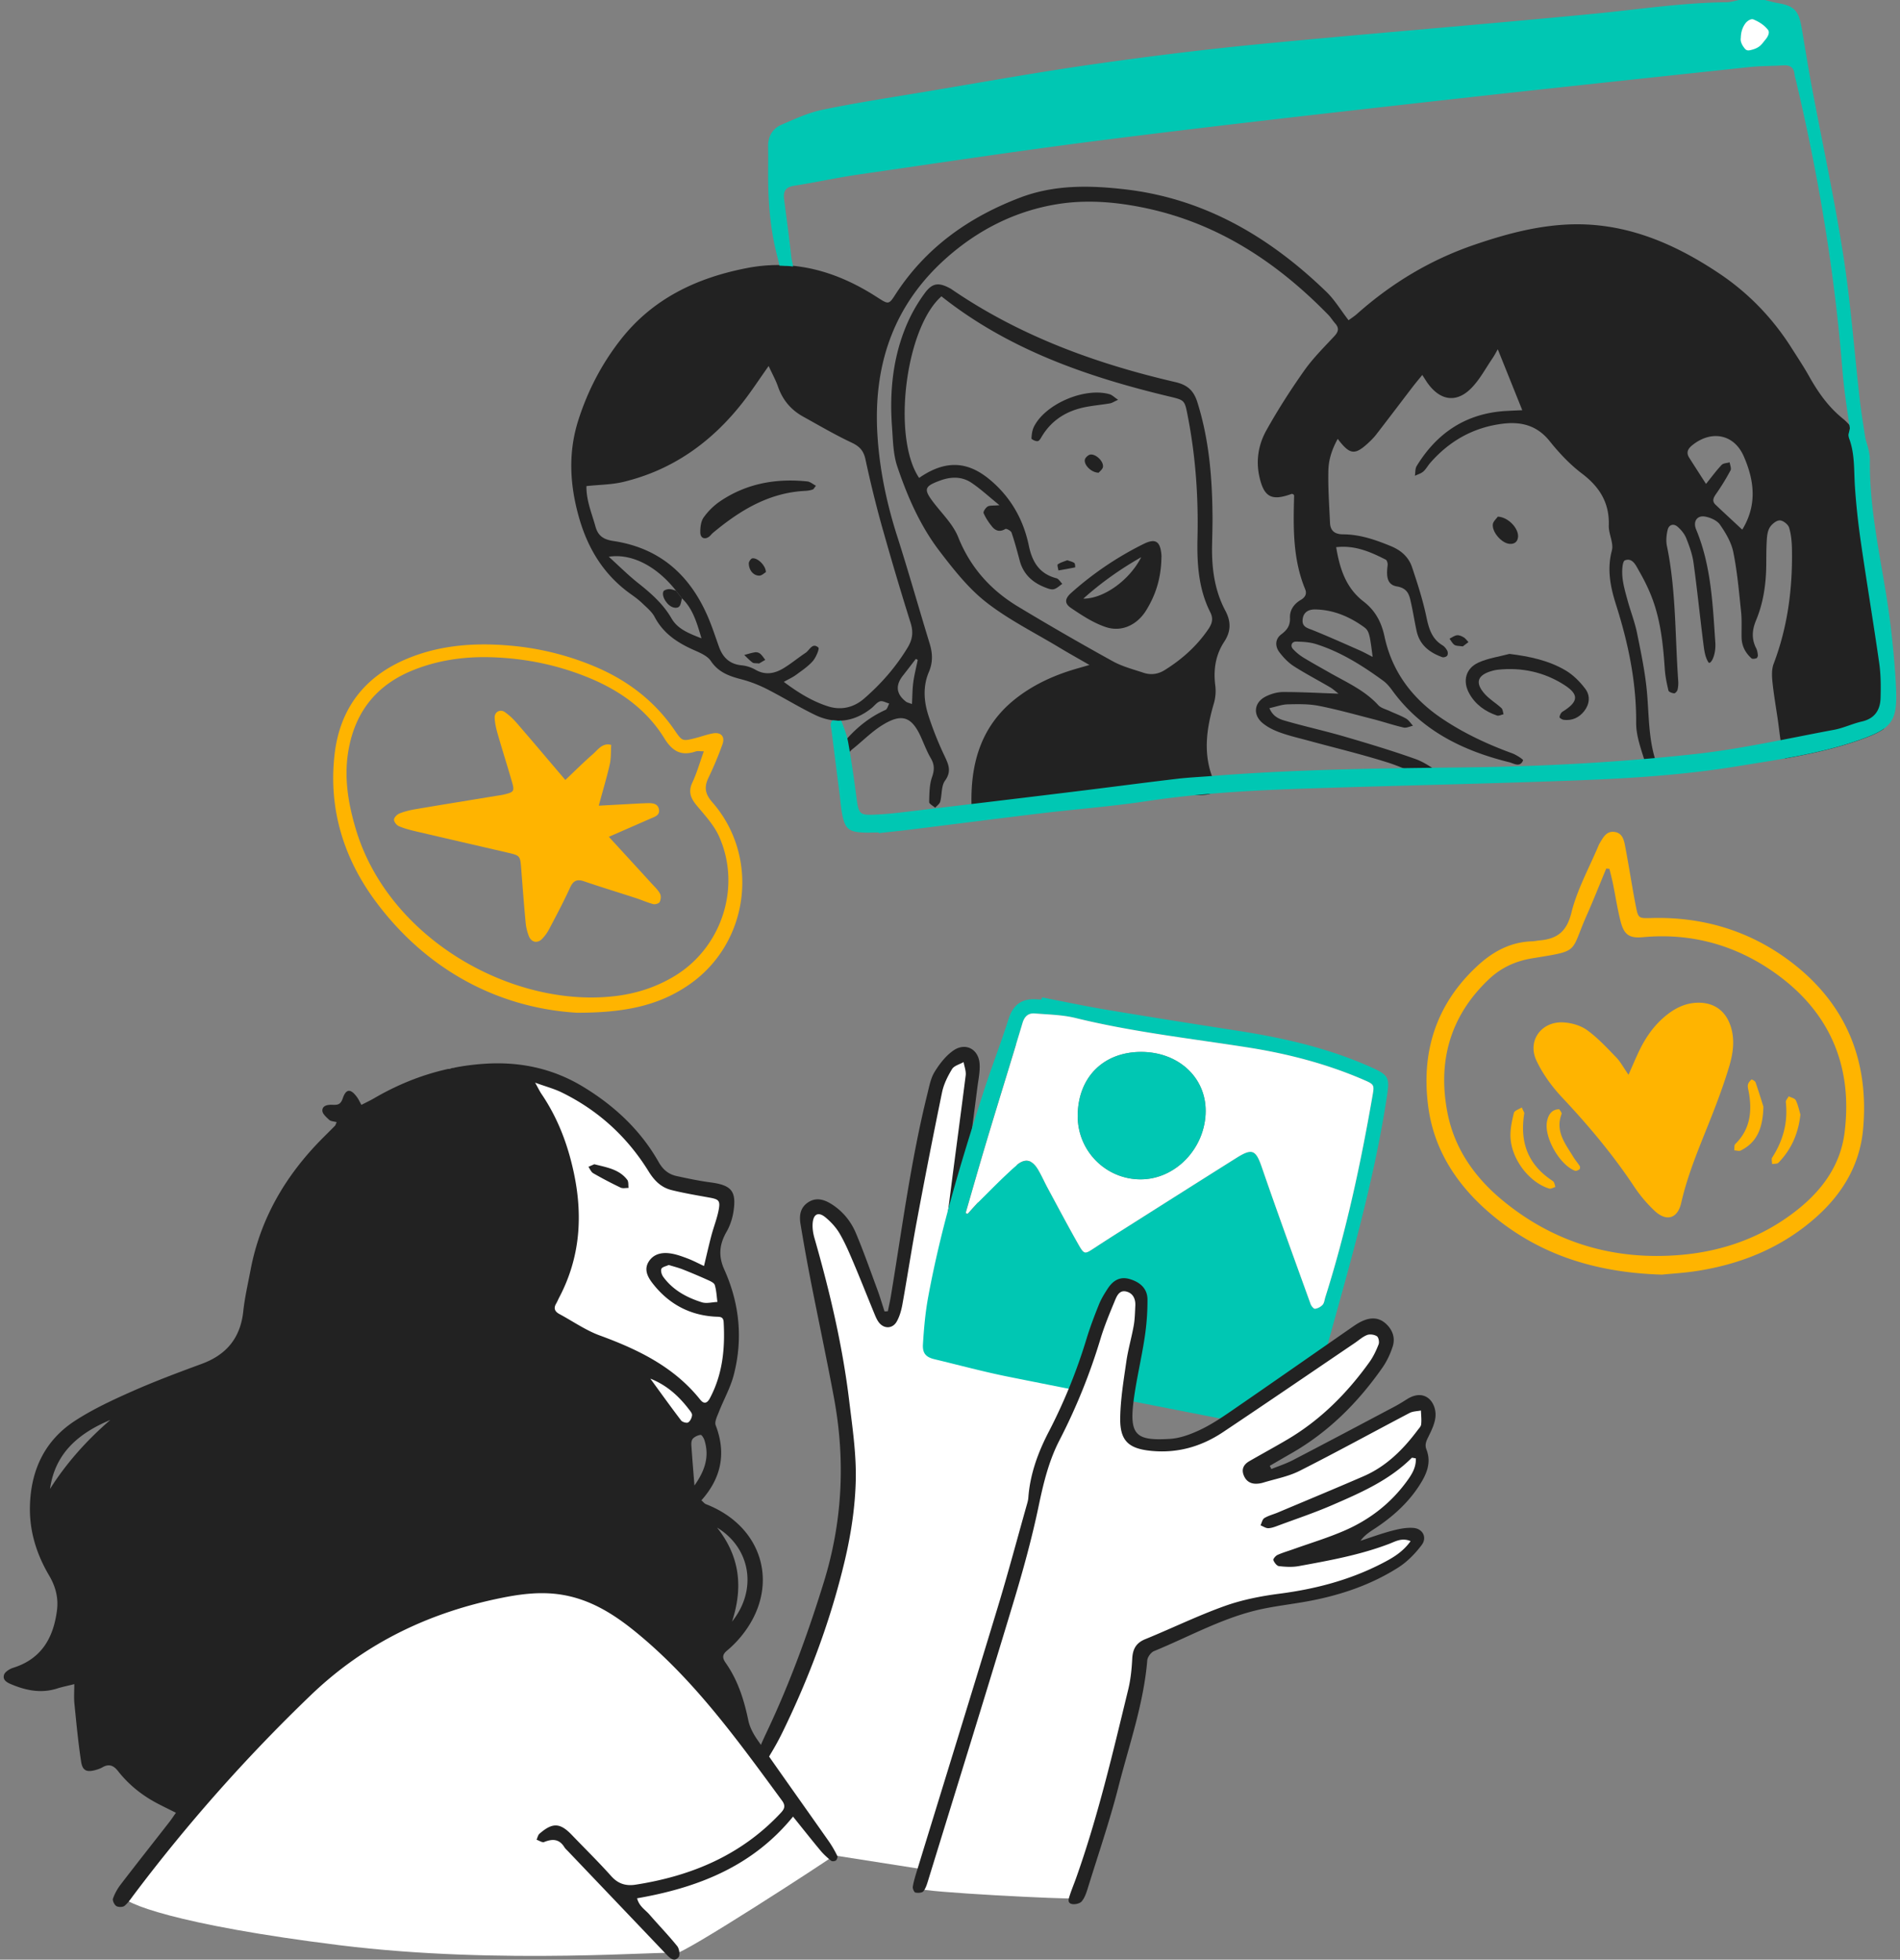 <svg width="258" height="266" fill="none" xmlns="http://www.w3.org/2000/svg"><rect width="100%" height="100%" fill="#808080" stroke="none"/><g clip-path="url(#clip0_11022_96186)"><path d="M256.228 96.955c-.116-2.63-.361-5.256-.5-7.888-.477-9.015-1.552-17.967-2.738-26.911-.222-1.669-.765-3.123-1.726-4.306a7.105 7.105 0 00-1.048-1.046c-1.986-1.608-3.369-3.602-4.588-5.778-.73-1.298-1.558-2.54-2.358-3.799-2.561-4.043-5.835-7.437-9.797-10.094-6.386-4.275-13.268-7.154-21.173-6.627-4.157.275-8.115 1.359-12.069 2.71-5.997 2.047-11.239 5.206-15.941 9.375-.394.35-.848.638-1.171.877-1.068-1.386-1.886-2.768-2.999-3.844-7.688-7.442-16.549-12.68-27.384-13.926-4.79-.55-9.583-.64-14.227 1.13-7.009 2.672-12.839 6.816-16.953 13.194-.858 1.334-.921 1.311-2.428.338-5.419-3.501-11.229-5.228-17.715-3.97-6.79 1.318-12.748 4.124-17.117 9.693-2.58 3.287-4.483 6.947-5.757 10.928-1.409 4.404-1.176 8.78.073 13.197 1.219 4.296 3.405 7.863 7.082 10.462.54.383 1.075.784 1.55 1.242.593.573 1.28 1.127 1.65 1.836 1.194 2.271 3.15 3.534 5.404 4.522.813.358 1.777.774 2.231 1.457 1.027 1.533 2.486 2.05 4.127 2.478 1.186.305 2.357.762 3.452 1.316 2.216 1.122 4.331 2.443 6.565 3.52a7.84 7.84 0 002.355.726c.403.055.805.07 1.204.05 1.428-.08 2.811-.648 4.119-1.697.388-.31.711-.789 1.15-.92.351-.108.826.187 1.247.298-.166.297-.262.756-.51.867-2.026.907-3.72 2.239-5.179 3.854-.156.172-.308.351-.461.53-.374.446-.801 1.49-.631 1.646.656.613 1.044.093 1.431-.355.103-.119.204-.23.313-.316 1.36-1.074 2.587-2.347 4.045-3.262 2.739-1.719 4.092-1.195 5.381 1.773.399.91.763 1.84 1.26 2.694.504.863.499 1.586.166 2.547-.368 1.053-.363 2.251-.393 3.39-.008.255.53.519.817.779.235-.275.601-.517.684-.832.255-.948.126-2.12.651-2.841.932-1.291.465-2.228-.088-3.408a44.793 44.793 0 01-2.186-5.513c-.613-1.921-.729-3.938.086-5.841.561-1.311.508-2.536.104-3.855-1.482-4.825-2.845-9.683-4.384-14.488-1.449-4.512-2.413-9.088-2.708-13.834-.583-9.502 2.185-17.665 9.409-24.053 4.303-3.801 9.325-6.345 15.009-7.267 4.031-.656 8.117-.298 12.11.557 9.818 2.102 17.791 7.394 24.701 14.472.346.356.601.792.931 1.16.551.62.455 1.112-.098 1.71-1.408 1.517-2.9 2.986-4.089 4.666-1.857 2.626-3.604 5.349-5.171 8.157-1.058 1.898-1.429 4.056-.939 6.26.623 2.79 1.658 3.34 4.364 2.352.065-.026.161.022.242.04.04.063.116.129.114.192-.119 4.308-.192 8.606 1.501 12.703.258.63-.002 1.101-.588 1.444-.923.54-1.519 1.366-1.476 2.428.043 1.043-.371 1.648-1.176 2.248-.848.633-.879 1.619-.255 2.438.54.71 1.196 1.402 1.938 1.88 1.598 1.027 3.296 1.904 4.937 2.87.421.249.785.592 1.148.87-2.577-.087-5.045-.23-7.516-.225-.795 0-1.658.25-2.375.61-1.598.814-1.779 2.5-.384 3.635.687.56 1.545.97 2.391 1.27 1.244.447 2.539.742 3.816 1.09 3.594.98 7.223 1.845 10.772 2.969.701.222 1.393.487 2.079.769 1.53.63 3.032 1.359 4.569 1.966.272.109.694-.148 1.044-.242-.095-.295-.095-.736-.297-.864-.462-.295-.917-.61-1.378-.91-.722-.469-1.462-.91-2.254-1.193-3.193-1.139-6.446-2.115-9.697-3.065-2.544-.741-5.136-1.316-7.683-2.037-.906-.257-1.92-.5-2.473-1.808.929-.204 1.701-.499 2.481-.519 1.403-.033 2.842-.065 4.205.2 2.513.493 4.987 1.19 7.47 1.827 1.361.35 2.696.807 4.066 1.122.384.088.848-.151 1.277-.245-.31-.33-.57-.759-.944-.973-.716-.408-1.504-.686-2.253-1.036-.525-.242-1.161-.393-1.522-.789-1.838-2.014-4.281-3.083-6.578-4.389-1.224-.696-2.455-1.374-3.657-2.11a6.715 6.715 0 01-1.33-1.102c-.419-.443-.189-1.036.427-1.02.898.02 1.832.07 2.678.335 3.359 1.058 6.299 2.916 9.121 4.971.457.335.853.792 1.191 1.255 3.953 5.473 9.578 8.244 15.931 9.812.611.149 1.469.769 1.883-.26.043-.108-.921-.749-1.489-.953-3.36-1.227-6.577-2.727-9.548-4.732-4.016-2.704-6.757-6.352-7.776-11.107-.422-1.981-1.267-3.55-2.847-4.762-2.39-1.837-3.233-4.437-3.72-7.376 2.561-.292 4.664.645 6.726 1.69.179.087.295.518.262.768-.224 1.661.003 2.657 1.267 2.871 1.583.273 1.704 1.311 1.949 2.415.267 1.208.454 2.44.722 3.65.419 1.899 1.761 2.917 3.485 3.535.182.066.533-.043.656-.194.116-.146.116-.49.02-.673-.148-.285-.378-.578-.646-.739-1.499-.907-1.872-2.344-2.211-3.948-.477-2.256-1.193-4.464-1.925-6.652-.465-1.387-1.477-2.29-2.893-2.872-2.089-.86-4.189-1.585-6.466-1.595-1.113-.003-1.736-.457-1.784-1.566-.104-2.39-.285-4.782-.22-7.167.041-1.432.5-2.848 1.27-4.222 1.62 2.14 2.296 2.228 4.035.652.427-.388.846-.801 1.197-1.255 1.673-2.158 3.319-4.34 4.977-6.506.378-.49.78-.96 1.272-1.57.348.531.55.879.79 1.202 1.703 2.309 3.882 2.611 5.873.582 1.141-1.16 1.926-2.662 2.854-4.021.283-.413.51-.865.737-1.248l3.322 8.269c-.755.035-1.469.063-2.178.103-5.401.303-9.379 2.932-12.158 7.472-.219.358-.169.88-.245 1.329.389-.187.833-.308 1.144-.58.368-.318.603-.784.931-1.16 2.61-2.987 5.858-4.825 9.815-5.324 2.527-.32 4.695.214 6.409 2.357 1.287 1.606 2.738 3.154 4.373 4.392 2.411 1.825 3.761 3.98 3.658 7.063-.036 1.132.689 2.377.418 3.398-.683 2.56-.194 4.951.553 7.314 1.669 5.238 2.784 10.527 2.746 16.076-.012 1.643.573 3.294 1.08 4.923.084.277.17.552.245.827.081.282.757.393 1.156.585.071-.374.293-.8.189-1.112l-.133-.429c-.858-2.906-.803-5.914-1.065-8.899-.24-2.702-.803-5.384-1.346-8.051-.31-1.533-.896-3.01-1.309-4.528-.283-1.036-.589-2.087-.684-3.146-.071-.761-.018-2.098.345-2.231 1.048-.403 1.512.749 1.926 1.467.74 1.28 1.398 2.632 1.895 4.026 1.061 2.987 1.376 6.12 1.588 9.267.066.98.268 1.956.497 2.914.046.19.497.36.773.378.151.01.421-.295.466-.496a4.01 4.01 0 00.086-1.223c-.436-6.1-.282-12.247-1.532-18.28-.144-.697-.07-1.49.099-2.192.166-.696.795-.9 1.345-.424.485.419.939.968 1.174 1.55.426 1.07.835 2.186.991 3.318.508 3.683.879 7.389 1.351 11.077.106.844.229 1.777.674 2.458.262.398 1.06-.87.938-2.695-.355-5.196-.562-10.422-2.607-15.34-.434-1.046.096-1.913 1.164-1.75.747.117 1.671.525 2.074 1.102.79 1.132 1.548 2.42 1.815 3.746.538 2.662.772 5.393 1.055 8.1.119 1.15.04 2.314.066 3.474.022 1.14.51 2.08 1.345 2.826.126.113.457.06.666-.008.106-.032.212-.277.2-.413-.033-.32-.084-.666-.23-.948-.654-1.276-.558-2.488-.01-3.802.997-2.395 1.355-4.933 1.38-7.525.011-1.16 0-2.321.081-3.473.036-.563.126-1.2.427-1.647.287-.43.886-.915 1.335-.907.442.01 1.118.537 1.254.97.285.92.371 1.931.391 2.907.099 5.342-.572 10.56-2.486 15.592-.275.721-.244 1.613-.166 2.405.177 1.722.474 3.433.727 5.15.136.938.234 1.883.381 2.821.076.532.171 1.064.293 1.591.078.35.189.645.325.885 3.306-.59 6.585-1.299 9.78-2.395 1.616-.557 2.777-1.026 3.587-1.599.358-.562.494-1.265.464-1.999l-.005-.012zM91.183 83.939c-1.143-1.974-2.791-3.418-4.548-4.807-1.332-1.056-2.544-2.269-3.967-3.56 3.14-.486 6.534 1.316 9.121 4.601.273.348.543.698.813 1.049 1.428 1.359 1.976 3.126 2.65 5.425-1.853-.719-3.253-1.301-4.066-2.705l-.003-.003zm33.437 5.637c-.205 1.014-.467 2.02-.606 3.043-.126.938-.118 1.893-.179 2.947-.384-.149-.631-.19-.805-.32-1.331-1.025-1.472-2.204-.424-3.537.59-.751 1.171-1.513 1.754-2.269.088.045.177.088.262.136h-.002zm-4.712-17.598a432.89 432.89 0 003.753 12.604c.378 1.213.252 2.209-.394 3.285-1.6 2.652-3.604 4.943-5.939 6.965-1.438 1.243-3.152 1.599-4.891 1.046-2.105-.673-4.008-1.822-6.004-3.322.694-.39 1.206-.615 1.648-.94.795-.583 1.64-1.147 2.284-1.876.437-.497.934-1.686.762-1.84-.818-.729-1.194.36-1.741.718-1.033.683-1.987 1.49-3.044 2.12-1.186.701-2.438.938-3.761.172a4.751 4.751 0 00-1.88-.6c-1.615-.157-2.547-1.057-3.066-2.501-.364-1.011-.702-2.034-1.086-3.038-2.35-6.176-6.489-10.315-13.235-11.331-1.32-.2-2.092-.658-2.456-1.967-.5-1.807-1.262-3.554-1.226-5.493 1.741-.186 3.412-.186 4.992-.562 6.713-1.608 12.016-5.41 16.228-10.792 1.164-1.487 2.199-3.075 3.521-4.944.497 1.08.962 1.909 1.267 2.789.626 1.812 1.762 3.169 3.425 4.084 2.171 1.2 4.313 2.462 6.557 3.516 1.086.51 1.641 1.084 1.901 2.292a157.37 157.37 0 002.38 9.617l.005-.002zm65.323 13.154c.707.509.775 1.056 1.161 4.036-.654-.33-1.204-.643-1.779-.895-2.108-.928-4.21-1.87-6.345-2.733-.72-.287-1.469-.426-1.386-1.417.086-1.038.813-1.414 1.714-1.396 2.476.043 4.664.98 6.638 2.405h-.003zm51.349-13.238c-1.293-1.205-2.466-2.281-3.622-3.38-.543-.52-.273-.98.096-1.51a31.693 31.693 0 001.93-3.149c.147-.267-.063-.726-.113-1.099-.369.108-.858.106-1.088.348-.729.771-1.36 1.636-2.125 2.584-.785-1.225-1.54-2.388-2.282-3.56-.446-.703-.176-1.215.414-1.691 2.567-2.078 5.656-1.533 6.979 1.47 1.436 3.254 1.88 6.612-.192 9.99l.003-.003z" fill="#222"/><path d="M147.943 90.267c-1.704-.983-2.923-1.659-4.116-2.38-3.327-2.007-6.858-3.756-9.899-6.13-2.436-1.904-4.435-4.448-6.335-6.93-2.635-3.442-4.377-7.42-5.75-11.504-.565-1.681-.585-3.564-.716-5.367-.351-4.762.106-9.44 1.991-13.875a21.441 21.441 0 012.453-4.286c1.05-1.426 1.906-1.477 3.45-.65.147.078.278.18.417.272 9.179 6.23 19.403 9.956 30.125 12.439 1.638.378 2.509 1.101 3.026 2.74 1.59 5.042 2.014 10.21 2.057 15.44.01 1.324-.035 2.647-.06 3.97-.061 3.104.33 6.124 1.809 8.902.777 1.46.77 2.79-.154 4.193-1.186 1.802-1.491 3.806-1.219 5.946a6.035 6.035 0 01-.182 2.4c-1.05 3.572-1.539 7.104.041 10.674.467 1.054.123 1.555-.972 1.732-.568.091-1.156.091-1.734.075-6.976-.168-13.906.434-20.824 1.218-2.698.305-5.477-.04-8.084 1.092-.838.363-1.333-.079-1.353-1.198-.094-5.546 1.348-10.48 5.885-14.112 2.229-1.782 4.75-3.005 7.451-3.877.707-.227 1.423-.421 2.696-.792l-.003.008zm-12.228-21.693c-1.494-1.212-2.575-2.218-3.784-3.032-1.322-.89-2.801-.855-4.29-.308-2.171.8-2.259 1.182-.813 3.058 1.156 1.5 2.605 2.912 3.286 4.616 1.646 4.121 4.402 7.177 8.102 9.418a384.674 384.674 0 0012.897 7.44c1.285.71 2.761 1.088 4.169 1.557.987.328 1.959.202 2.86-.358 2.347-1.46 4.369-3.262 5.934-5.559.497-.73.719-1.401.272-2.286-1.618-3.199-1.825-6.66-1.741-10.162.131-5.556-.263-11.072-1.333-16.532-.421-2.148-.404-2.105-2.587-2.627-11.102-2.66-21.751-6.36-30.849-13.572-4.904 4.308-6.732 19.169-3.031 24.647 4.396-3.063 7.574-1.697 10.294.847 2.433 2.273 3.933 5.112 4.601 8.339.46 2.218 1.432 3.83 3.746 4.432.313.08.538.499.803.763-.387.255-.745.628-1.166.727-.359.083-.811-.101-1.187-.25-1.713-.668-2.945-1.8-3.435-3.638-.34-1.275-.681-2.556-1.108-3.804-.083-.244-.704-.575-.845-.486-.717.44-1.305.267-1.767-.288-.467-.562-.886-1.192-1.179-1.858-.085-.196.265-.723.543-.897.275-.174.712-.101 1.61-.187h-.002z" fill="#222"/><path d="M225.666 173.018c-9.149-.277-16.882-2.773-23.432-8.41-4.401-3.789-7.483-8.467-8.28-14.288-1.03-7.515 1.057-14.087 6.761-19.3 2.062-1.886 4.445-3.164 7.335-3.245.328-.01.656-.093.984-.121 2.365-.201 3.7-1.149 4.346-3.761.782-3.169 2.433-6.126 3.71-9.174.063-.151.154-.292.237-.436.432-.721.876-1.482 1.876-1.361 1.007.121 1.277.93 1.443 1.775.157.811.301 1.626.444 2.44.346 1.954.654 3.915 1.04 5.861.331 1.674.374 1.664 2.133 1.616 6.951-.187 13.314 1.724 18.836 5.884 7.539 5.682 10.741 13.436 9.888 22.794-.441 4.84-2.816 8.773-6.41 11.959-4.594 4.072-10.053 6.308-16.065 7.258-1.794.282-3.617.383-4.841.509h-.005zm-7.122-55.084l-.432-.041c-.883 2.12-1.724 4.261-2.655 6.358-2.292 5.158-.825 4.754-7.372 5.826-2.33.38-4.271 1.291-5.924 2.859-5.254 4.978-6.968 11.129-5.61 18.112.954 4.904 3.735 8.819 7.549 11.947 6.996 5.743 15.113 8.11 24.08 7.351 5.891-.499 11.315-2.463 15.981-6.207 3.344-2.682 5.752-6.035 6.305-10.35 1.136-8.877-1.873-16.19-9.099-21.471-5.37-3.925-11.511-5.728-18.252-5.107-1.86.171-2.58-.303-3.054-2.138-.434-1.679-.687-3.403-1.035-5.105-.139-.683-.321-1.356-.482-2.034zM78.266 137.466c-10.141-.631-19.994-5.398-27.18-15.005-4.406-5.891-6.509-12.642-5.653-20.066.714-6.19 4.038-10.553 9.82-12.97 4.548-1.901 9.329-2.214 14.16-1.775a37.951 37.951 0 0111.518 2.896c4.367 1.866 7.99 4.656 10.691 8.597 1.028 1.497 1.05 1.487 2.825 1.041.802-.202 1.585-.502 2.395-.64 1.055-.182 1.63.438 1.27 1.462a46.835 46.835 0 01-1.914 4.575c-.61 1.281-.457 2.193.533 3.323 6.486 7.414 5.025 19.022-3.054 24.682-4.084 2.861-8.713 3.905-15.414 3.882l.003-.002zm17.304-35.48c-.462 0-.805-.08-1.09.013-1.964.653-3.16.015-4.273-1.788-2.373-3.844-5.921-6.403-10.07-8.137-4.249-1.775-8.696-2.7-13.279-2.856-3.75-.129-7.44.378-10.941 1.825-4.725 1.954-7.57 5.45-8.54 10.477-.728 3.764-.137 7.409.935 11.009 4.49 15.077 21.557 24.455 35.474 22.65 2.814-.365 5.48-1.253 7.915-2.75 6.345-3.905 8.99-12.088 5.94-18.892-.688-1.538-1.92-2.859-3.02-4.18-.818-.983-1.207-1.86-.608-3.133.618-1.319 1.017-2.74 1.557-4.235v-.003z" fill="#FFB400"/><path d="M204.973 88.76c2.748.342 5.338.887 7.645 2.258 1.024.61 1.936 1.533 2.657 2.493.682.91.591 2.047-.143 2.998-.705.91-1.656 1.343-2.815 1.2-.209-.026-.573-.273-.557-.366.043-.262.186-.595.398-.726 2.191-1.356 2.315-2.334.223-3.665-2.724-1.735-5.76-2.385-8.988-2.045-.245.025-.49.076-.729.141-2.05.558-2.431 1.614-1.04 3.16.651.725 1.529 1.242 2.256 1.907.192.177.199.55.29.835-.3.065-.648.262-.896.176-1.61-.55-2.945-1.502-3.775-3.015-.912-1.661-.482-3.375 1.254-4.172 1.312-.602 2.807-.801 4.222-1.182l-.002.002zm-1.58-18.633c1.449.07 2.837 1.631 2.743 2.75-.06.706-.532 1.006-1.188.943-1.02-.098-2.32-1.535-2.244-2.612.03-.426.512-.821.689-1.081zm-4.763 17.616c-.499-.08-.881-.042-1.128-.206-.285-.187-.452-.552-.669-.842.333-.164.654-.421 1.002-.467.296-.037.651.119.926.285.25.151.427.429.637.648-.283.214-.566.429-.765.582h-.003zM92.6 81.222c-.172.582-.11 1.432-1.073 1.253-.886-.164-1.75-1.52-1.439-2.201.086-.187.502-.298.775-.308.305-.01.616.131.926.21.27.35.54.698.813 1.048l-.003-.002z" fill="#222"/><path d="M113.277 185.144c-2.178-8.868-4.02-20.245-3.351-20.833.669-.587 3.352-.837 4.356 1.256 1.005 2.092 5.277 13.552 6.282 13.386 1.004-.167 2.261-7.865 3.266-14.725 1.004-6.859 3.937-20.747 6.115-20.999 2.178-.252 2.178 5.437 1.507 8.952-.671 3.514-2.428 16.146-1.759 16.315.671.166 2.933-8.869 3.349-10.374.419-1.505 2.428-15.392 4.606-15.478 2.178-.083 3.768-.837 3.435 2.425-.335 3.262-4.356 29.114-4.356 29.114s5.361 8.786 5.696 8.534c.336-.253 4.357 5.606 4.357 5.606l-19.265 65.758-14.407-2.258-9.883-13.47s10.721-21.584 11.559-30.705c.838-9.118-1.507-22.504-1.507-22.504z" fill="#fff"/><path d="M120.562 177.987c.138-.696.3-1.389.416-2.09 1.517-9.138 2.701-18.335 4.934-27.344.258-1.041.452-2.161.995-3.051.668-1.094 1.527-2.2 2.566-2.916 1.641-1.127 3.41-.177 3.546 1.807.074 1.054-.164 2.135-.3 3.197-.628 4.91-1.269 9.821-1.905 14.732l.489.101c.343-1.437.727-2.867 1.025-4.314.699-3.403 1.297-6.826 2.057-10.217.341-1.522.873-3.022 1.509-4.449.659-1.48 2.118-1.959 4.028-1.583 1.214.237 1.876 1.119 1.939 2.785.03.82-.081 1.651-.207 2.466-.975 6.211-1.972 12.418-2.958 18.627a39.964 39.964 0 00-.23 1.722c-.068.597-.05 1.094.694 1.361.659.234.467.766.106 1.19-.214.249-.444.587-.724.655-.533.131-1.222.303-1.623.073-.354-.201-.596-.953-.55-1.427.179-1.81.482-3.607.767-5.404.934-5.882 1.883-11.763 2.824-17.642.066-.408.245-.844.162-1.22-.111-.502-.359-1.298-.672-1.361-.555-.111-1.39.048-1.764.431-.484.494-.737 1.293-.903 2.004-.659 2.816-1.197 5.659-1.868 8.473a840.931 840.931 0 01-3.635 14.684c-.184.719-.242 1.861-1.373 1.755-1.004-.094-1.198-1.099-1.259-1.906-.098-1.311-.167-2.655-.005-3.953.793-6.403 1.678-12.794 2.486-19.194.073-.583-.179-1.208-.283-1.81-.537.307-1.284.486-1.567.948-.593.97-1.128 2.049-1.358 3.151a946.077 946.077 0 00-3.435 17.525c-.699 3.739-1.272 7.502-1.946 11.249-.144.801-.373 1.631-.767 2.334-.568 1.018-1.757 1.036-2.453.098-.29-.39-.47-.872-.659-1.328-.914-2.219-1.792-4.452-2.728-6.658-.581-1.369-1.161-2.75-1.908-4.028-.487-.837-1.189-1.599-1.939-2.219-.979-.807-1.663-.446-1.739.877-.038.641.068 1.319.248 1.939 2.079 7.245 3.808 14.571 4.714 22.061.437 3.61.985 7.255.894 10.87-.091 3.61-.646 7.265-1.477 10.789-1.905 8.072-4.8 15.824-8.437 23.289a36.242 36.242 0 01-1.668 3.045c-.361.585-.667 1.638-1.537 1.258-.962-.424-.245-1.291 0-1.924.355-.925.787-1.822 1.209-2.72 3.036-6.451 5.459-13.134 7.566-19.94 2.547-8.226 2.956-16.575 1.391-25.013-.995-5.364-2.14-10.699-3.188-16.053a273.054 273.054 0 01-1.36-7.568c-.184-1.101-.063-2.175.956-2.894 1.118-.786 2.224-.459 3.254.189 1.516.956 2.63 2.32 3.311 3.94 1.055 2.511 1.961 5.088 2.905 7.644.363.981.659 1.989.984 2.982.149-.007.298-.018.447-.025h.003z" fill="#222"/><path d="M60.927 145.069s13.82-2.342 19.936 4.351 8.88 10.542 10.136 10.626c1.257.083 7.54.753 7.54 1.923s-1.677 7.53-1.677 7.53 3.1 7.447 2.428 13.303c-.671 5.856-1.592 8.367-3.937 9.955-2.345 1.588-4.523 2.929-4.523 2.929l5.025 33.047s17.925 22.673 17.339 23.175c-.585.502-20.774 13.638-21.443 13.22-.669-.419-23.452 1.674-45.65-1.087-22.197-2.76-29.567-5.773-29.4-6.693.167-.92 13.904-20.833 13.904-20.833s4.859-51.452 5.194-51.87c.336-.419 25.128-39.574 25.128-39.574v-.002z" fill="#fff"/><path d="M113.684 251.897a14.715 14.715 0 00-1.116-1.923c-3.235-4.608-6.509-9.189-9.719-13.812-.548-.789-1.043-1.707-1.234-2.632-.578-2.786-1.416-5.448-3.064-7.795-.462-.66-.51-1.116.161-1.674a14.367 14.367 0 001.921-1.936c5.386-6.546 3.162-14.871-4.773-17.949-.194-.075-.338-.279-.618-.521 2.713-3.041 3.39-6.401 1.943-10.185-.184-.479.2-1.223.427-1.805.659-1.684 1.572-3.292 2.024-5.027 1.272-4.893.785-9.715-1.285-14.311-.838-1.86-.663-3.441.316-5.143.482-.837.8-1.827.941-2.788.404-2.732-.313-3.524-3.104-3.895-1.552-.206-3.095-.529-4.627-.864-1.092-.237-1.847-.857-2.438-1.899-2.463-4.348-6.02-7.653-10.27-10.229-4.022-2.438-8.421-3.396-13.086-3.131-5.477.31-10.56 1.948-15.29 4.704-.544.317-1.117.582-1.718.892-.23-.416-.366-.718-.553-.986-.87-1.23-1.52-1.258-1.981.109-.31.917-.775.887-1.454.867-.608-.018-1.328.106-1.312.797.007.428.545.897.934 1.252.217.197.613.197 1.007.308-.15.333-.165.424-.218.479-.58.587-1.168 1.17-1.751 1.755-4.962 5.004-8.395 10.84-9.72 17.82-.355 1.871-.79 3.733-.992 5.622-.386 3.605-2.271 5.896-5.648 7.136-3.185 1.173-6.37 2.365-9.472 3.739-2.64 1.17-5.293 2.405-7.705 3.968-4.12 2.669-6.015 6.69-6.144 11.568-.09 3.414.894 6.55 2.605 9.449.883 1.497 1.285 3.048 1.065 4.742-.48 3.72-2.102 6.582-5.936 7.784-.49.154-1.14.555-1.257.971-.217.779.53 1.086 1.161 1.343 1.966.802 3.962 1.17 6.057.5.69-.22 1.401-.358 2.33-.593 0 .998-.068 1.82.013 2.627.264 2.632.512 5.269.91 7.883.19 1.248.765 1.48 1.96 1.147.317-.088.643-.194.923-.358.88-.514 1.517-.28 2.127.499 1.45 1.85 3.254 3.295 5.334 4.389.79.416 1.597.804 2.534 1.273-.366.517-.626.913-.917 1.286-2.188 2.808-4.399 5.599-6.564 8.422a7.094 7.094 0 00-1.068 1.931c-.096.27.177.845.447 1.019.272.174.88.171 1.12-.023.5-.409.869-.983 1.265-1.508a225.96 225.96 0 0124.042-27.102c7.358-7.064 16.09-11.231 25.976-13.21 2.597-.519 5.22-.844 7.9-.441 3.925.59 7.123 2.566 10.118 4.994 8.011 6.494 13.95 14.783 19.984 22.991.629.854.162 1.311-.383 1.88-5.323 5.587-12.014 8.357-19.497 9.522-1.315.204-2.378-.106-3.32-1.162-1.708-1.913-3.545-3.711-5.322-5.564-1.613-1.684-2.625-1.744-4.412-.196-.212.184-.272.539-.403.816.345.116.767.421 1.024.318 1.126-.454 2.055-.434 2.754.698.128.207.325.376.497.555 4.457 4.674 8.917 9.345 13.371 14.019.48.501 1.05 1.053 1.633.363.233-.275.106-1.152-.174-1.5-1.194-1.48-2.524-2.849-3.77-4.286-.568-.655-1.414-1.124-1.681-2.213 8.29-1.437 15.703-4.359 21.173-11.087 1.357 1.686 2.534 3.176 3.75 4.636.419.501.919.948 1.429 1.361.131.106.509.068.651-.05.146-.124.257-.482.179-.638l-.01.002zM6.792 202.107c.69-4.903 3.932-7.578 8.185-9.363-3.167 2.738-5.941 5.813-8.185 9.363zm74.657-20.828c-1.92-.703-3.652-1.924-5.472-2.902-.608-.327-.848-.751-.47-1.406.167-.285.29-.595.445-.888 2.824-5.379 3.218-11.031 1.968-16.892-.82-3.847-2.183-7.455-4.406-10.719-.22-.326-.389-.686-.85-1.513 1.5.545 2.601.834 3.606 1.326 4.962 2.425 8.907 6.035 11.796 10.706.808 1.306 1.734 2.206 3.145 2.554 1.681.416 3.395.703 5.098 1.011 1.255.227 1.51.391 1.298 1.581-.215 1.21-.69 2.372-1.005 3.567-.343 1.298-.638 2.611-1.007 4.144-.727-.338-1.456-.728-2.226-1.021-.77-.292-1.562-.58-2.37-.693-1.105-.154-2.198.053-2.872 1.059-.727 1.084-.202 2.11.464 2.974 2.13 2.763 4.957 4.336 8.453 4.551.644.04 1.174-.066 1.219.731.207 3.6-.139 7.106-1.873 10.356-.338.632-.772.857-1.312.179-3.554-4.45-8.422-6.797-13.627-8.705h-.002zm15.968-4.553c-.706.028-1.474.247-2.11.048-2.056-.643-3.93-1.656-5.24-3.446-.214-.293-.378-.817-.254-1.099.119-.267.644-.353.994-.52.687.212 1.323.369 1.926.608a75.77 75.77 0 013.387 1.432c.353.159.848.381.939.675.225.737.252 1.533.36 2.305l-.002-.003zm-3.972 16.353c-.205.121-.788-.045-.96-.269-1.423-1.868-2.79-3.777-4.176-5.675 2.216.875 3.841 2.349 5.204 4.122.197.257.482.574.46.842-.031.353-.248.809-.528.978v.002zm.434 3.058c-.018-.292.033-.691.217-.872.267-.26.674-.451 1.042-.494.144-.018.422.423.51.696.702 2.193.109 4.114-1.35 6.176-.167-2.123-.31-3.814-.42-5.506zm5.522 23.977c1.626-4.967.886-9.061-2.026-12.756 4.495 2.72 5.542 8.374 2.026 12.756z" fill="#222"/><path d="M80.7 158.034c-.233.101-.516.227-.8.351.214.295.365.703.653.869a55.028 55.028 0 003.715 1.951c.3.144.722.036 1.085.043-.055-.373.018-.844-.184-1.106-1.09-1.425-2.769-1.677-4.47-2.108zm30.099-92.097c-.232.278-.313.467-.442.51a3.57 3.57 0 01-.956.181c-4.955.224-8.915 2.642-12.582 5.695-.19.156-.33.373-.527.52-.578.43-1.179.216-1.197-.54-.017-.694.073-1.528.452-2.063a9.03 9.03 0 012.274-2.223c3.574-2.4 7.572-3.108 11.802-2.667.396.04.76.37 1.176.587zm-7.721 24.123c-.419-.05-.716 0-.888-.123-.409-.3-.757-.68-1.131-1.031.495-.129.985-.29 1.487-.366a.946.946 0 01.681.197c.27.23.462.552.689.834l-.84.49h.002zm.919-12.395c-.237.136-.553.463-.876.471-.8.02-1.433-.726-1.441-1.669 0-.234.288-.65.487-.678.709-.103 1.835.996 1.83 1.876zm53.716-2.092c-.033 2.904-.782 5.162-2.052 7.24-1.227 2.004-3.334 3.032-5.512 2.304-1.681-.565-3.241-1.586-4.725-2.594-.903-.615-.843-1.26.025-2.037a44.175 44.175 0 019.826-6.643c1.63-.81 2.271-.363 2.433 1.434.023.245.002.495.002.298l.003-.002zm-10.613 5.69c2.822.007 6.31-2.557 7.864-5.63-2.958 1.689-5.504 3.514-7.864 5.63zm4.727-26.995c-.562.252-.822.438-1.105.486-1.053.18-2.12.275-3.17.47-2.544.468-4.626 1.67-6.022 3.917-.172.277-.358.68-.606.736-.26.06-.866-.235-.86-.356.022-.552.103-1.15.353-1.636 1.57-3.083 6.888-5.34 10.262-4.371.331.096.603.388 1.151.756l-.003-.002zm-2.632 9.895c-.944.007-1.989-.983-1.89-1.74.037-.282.469-.69.759-.723.775-.09 1.815.945 1.706 1.684-.048.315-.424.582-.578.779h.003zm-4.273 11.883c.376.136.712.194.959.375.124.091.126.588.116.59-.755.162-1.517.29-2.277.421-.035-.287-.194-.753-.083-.829.384-.262.858-.386 1.285-.557z" fill="#222"/><path d="M221.133 145.889c.525-1.185.876-2.007 1.25-2.821.87-1.899 1.986-3.633 3.586-5.004 1.282-1.099 2.713-1.888 4.46-1.952 2.317-.083 3.95 1.105 4.621 3.331.55 1.827.263 3.635-.262 5.377-.667 2.213-1.464 4.391-2.31 6.544-1.537 3.925-3.248 7.777-4.189 11.919-.493 2.158-2.025 2.581-3.632 1.054a18.774 18.774 0 01-2.718-3.212c-2.89-4.361-6.229-8.337-9.811-12.146-1.393-1.482-2.657-3.214-3.511-5.049-1.241-2.67.697-5.307 3.653-5.15 1.107.058 2.357.411 3.238 1.048 1.453 1.049 2.698 2.403 3.957 3.699.563.579.952 1.328 1.668 2.362zm-14.146 5.185c-.656 4.018.525 6.95 3.637 9.085.136.094.3.182.373.315.109.195.144.429.212.646-.285.08-.608.29-.845.217-2.668-.817-5.078-3.895-5.252-6.9-.066-1.117.191-2.274.459-3.373.076-.313.697-.497 1.068-.739.159.341.318.678.35.749h-.002zm32.465-.86c-.073 3.015-.924 4.868-3.062 5.952-.237.121-.598-.005-.901-.015.041-.29-.028-.694.139-.858 2.042-1.999 2.309-4.436 1.835-7.073-.058-.323-.172-.666-.116-.971.048-.264.272-.524.484-.713.046-.041.493.196.553.373.452 1.303.851 2.627 1.068 3.307v-.002zm5.027 1.077c-.295 2.647-1.269 4.774-2.993 6.544-.167.171-.563.121-.853.174 0-.3-.121-.676.015-.888 1.482-2.301 2.153-4.779 1.848-7.517-.028-.247.257-.527.396-.792.33.177.83.27.961.543.316.65.46 1.383.626 1.936zm-32.745-.719c.084.161.376.469.311.643-.896 2.364.532 4.071 1.623 5.868.252.416.585.787.843 1.2.065.106.048.384-.033.439-.172.121-.455.26-.614.197-2.089-.81-4.194-4.525-3.803-6.661.194-1.063.737-1.684 1.673-1.689v.003zM81.307 109.363c1.436-.078 2.501-.136 3.567-.192.992-.053 1.983-.118 2.978-.146.671-.017 1.438-.012 1.618.799.189.87-.606 1.057-1.2 1.319-1.799.791-3.6 1.575-5.595 2.445 2.082 2.269 3.978 4.331 5.863 6.398.392.426.833.837 1.096 1.339.154.295.098.804-.06 1.114-.102.199-.602.353-.859.287-.795-.209-1.555-.552-2.34-.809-2.357-.769-4.732-1.49-7.077-2.291-1-.341-1.481-.038-1.908.9-.855 1.878-1.827 3.703-2.789 5.531a5.81 5.81 0 01-1.004 1.404c-.631.627-1.444.456-1.784-.389a6.84 6.84 0 01-.445-1.92c-.224-2.388-.403-4.78-.59-7.173-.142-1.842-.134-1.845-1.919-2.258-4.11-.953-8.222-1.896-12.331-2.859-.803-.189-1.615-.396-2.37-.718-.308-.132-.672-.6-.656-.898.017-.297.424-.698.75-.829.683-.273 1.42-.452 2.15-.575 3.672-.623 7.35-1.215 11.026-1.82.329-.053.66-.091.98-.169 1.416-.34 1.489-.436 1.082-1.83-.62-2.146-1.3-4.273-1.915-6.421-.205-.71-.374-1.452-.407-2.186-.032-.774.748-1.2 1.386-.756.603.419 1.154.948 1.636 1.505 2.163 2.501 4.295 5.027 6.577 7.707 1.234-1.165 2.45-2.378 3.74-3.505.704-.612 1.29-1.573 2.489-1.255-.056.877-.003 1.777-.192 2.624-.396 1.762-.924 3.497-1.497 5.617v.01z" fill="#FFB400"/><path d="M253.469 62.27c-.035.211-.454.433-.732.503-.166.04-.52-.16-.59-.335-.25-.61-.5-1.238-.593-1.88-.49-3.439-1.091-6.873-1.371-10.329-1.057-13.222-3.225-26.265-6.279-39.167-.076-.325-.192-.643-.222-.968-.089-.928-.601-1.276-1.5-1.223-1.572.096-3.152.073-4.714.242-15.151 1.619-30.305 3.224-45.448 4.931-14.071 1.583-28.146 3.179-42.189 4.961-11.09 1.404-22.145 3.076-33.209 4.679-2.941.424-5.853 1.074-8.791 1.53-1.197.182-1.499.792-1.356 1.866.346 2.622.695 5.248.987 7.878.041.363.192.824.225 1.227a5.818 5.818 0 00-1.06-.083 20.736 20.736 0 00-.785-.04c-.073-.305-.124-.62-.192-.872-.949-3.452-1.297-6.988-1.34-10.558-.02-1.573.023-3.146-.008-4.72-.027-1.4.594-2.457 1.828-2.986 1.814-.782 3.654-1.637 5.572-2.03 4.536-.938 9.122-1.636 13.693-2.4 7.677-1.28 15.34-2.67 23.043-3.769 7.619-1.089 15.269-2.034 22.929-2.77 15.085-1.455 30.198-2.647 45.284-4.11 5.936-.576 11.834-1.487 17.811-1.542.568-.008 1.131-.2 1.698-.305h3.481c.558.136 1.108.308 1.671.4 2.291.381 2.92.997 3.321 3.316.452 2.609.858 5.223 1.343 7.825 1.449 7.719 3.119 15.405 4.331 23.165 1.017 6.531 1.494 13.146 2.251 19.723.24 2.05.611 4.087.889 6.136.075.56.106 1.15.017 1.702l.005.002zm-67.844 82.352c-5.666-2.463-11.638-3.791-17.715-4.731-5.891-.91-11.782-1.846-17.66-2.829-2.93-.489-5.843-1.112-8.76-1.676-.021.093-.036.181-.053.275-.167 0-.331.012-.498 0-2.046-.19-3.339.599-3.987 2.652-1.07 3.388-2.378 6.705-3.463 10.091-2.92 9.103-5.722 18.244-7.453 27.662-.389 2.105-.578 4.258-.709 6.4-.081 1.261.431 1.763 1.564 2.035 3.34.799 6.661 1.701 10.028 2.377 12.22 2.448 24.456 4.823 36.69 7.215.726.144 1.479.282 2.211.252.434-.02 1.075-.272 1.236-.605.601-1.253 1.161-2.546 1.515-3.885.648-2.437 1.039-4.941 1.711-7.371 3.011-10.885 6.171-21.728 7.93-32.916.54-3.441.603-3.557-2.59-4.948l.003.002zm.719 4.283c-1.597 9.179-3.559 18.275-6.375 27.168-.109.356-.144.784-.369 1.039-.25.277-.663.497-1.032.542-.179.023-.51-.378-.606-.645-2.231-6.187-4.485-12.363-6.627-18.58-.803-2.324-1.283-2.609-3.418-1.268-5.26 3.305-10.504 6.633-15.756 9.956-1.192.753-2.378 1.51-3.554 2.284-1.323.867-1.376.91-2.191-.52-1.428-2.516-2.781-5.079-4.157-7.626-.431-.801-.8-1.638-1.257-2.425-.835-1.437-1.794-1.689-3.036-.605-1.681 1.467-3.235 3.083-4.828 4.654-.613.605-1.171 1.265-1.754 1.901a7.825 7.825 0 00-.258-.131c.96-3.293 1.891-6.588 2.878-9.87 1.597-5.309 3.248-10.6 4.841-15.912.267-.905.79-1.379 1.683-1.301 1.853.152 3.745.179 5.537.62 7.703 1.891 15.573 2.768 23.384 3.994 5.381.844 10.626 2.198 15.641 4.358 1.582.683 1.549.696 1.257 2.367h-.003z" fill="#00C7B3"/><path d="M185.09 146.538c-5.013-2.158-10.26-3.514-15.641-4.358-7.811-1.225-15.683-2.103-23.384-3.993-1.789-.442-3.682-.467-5.537-.621-.896-.075-1.416.399-1.683 1.301-1.593 5.312-3.244 10.603-4.841 15.912-.987 3.283-1.921 6.577-2.878 9.87.086.043.172.085.258.131.583-.635 1.141-1.296 1.754-1.901 1.593-1.571 3.147-3.186 4.828-4.654 1.244-1.084 2.201-.832 3.036.605.457.784.826 1.624 1.257 2.426 1.376 2.546 2.729 5.109 4.157 7.625.815 1.43.868 1.387 2.191.52a240.915 240.915 0 013.554-2.284c5.252-3.323 10.496-6.651 15.756-9.955 2.135-1.342 2.615-1.057 3.418 1.268 2.142 6.216 4.396 12.392 6.627 18.579.096.267.427.668.606.645a1.79 1.79 0 001.032-.542c.225-.254.258-.686.369-1.038 2.819-8.897 4.777-17.99 6.375-27.168.293-1.672.326-1.687-1.257-2.368h.003zm-30.181 13.548c-4.75.01-8.591-3.852-8.571-8.622.023-5.208 3.47-8.679 8.627-8.677 5.03.008 8.77 3.439 8.752 8.027-.017 5.001-4.061 9.259-8.808 9.269v.003z" fill="#fff"/><path d="M163.717 150.816c-.017 5.002-4.06 9.26-8.808 9.27-4.75.01-8.591-3.852-8.571-8.622.023-5.208 3.47-8.679 8.627-8.677 5.03.008 8.77 3.439 8.752 8.027v.002z" fill="#00C7B3"/><path d="M124.754 256.343s13.066-43.337 13.904-46.516c.838-3.179 3.182-11.38 3.685-13.386.502-2.009 4.522-10.039 5.527-13.386 1.004-3.346 2.847-7.866 4.692-8.367 1.842-.502 2.514.335 2.178 3.179-.336 2.843-1.842 15.309-1.34 16.398.502 1.087 2.68 1.84 4.775 1.674 2.095-.166 7.456-2.009 9.717-3.849 2.261-1.841 17.003-12.3 18.344-12.3 1.34 0 2.344 1.591 2.009 2.929-.336 1.339-4.776 7.112-7.287 9.204-2.514 2.093-10.302 6.358-10.219 7.195.083.837 1.926 1.255 4.104.083s17.256-9.453 18.51-8.702c1.254.751 1.088 2.511.336 3.933-.755 1.421-1.424 2.092-1.424 2.092s1.676 1.338.755 3.096c-.921 1.757-4.187 5.437-6.116 6.859-1.928 1.422-5.779 3.096-5.779 3.096s3.601-.083 4.858-.336c1.257-.252 5.697-2.092 6.199-.753.502 1.338-1.424 4.099-4.859 5.271-3.435 1.172-6.365 3.179-9.547 2.843-3.183-.335-6.701 1.256-9.548 2.01-2.847.753-13.485 6.025-13.485 6.025s-3.685 17.15-5.697 23.759c-2.011 6.61-2.261 9.119-3.099 9.287-.838.167-20.858-.837-21.191-1.338h-.002z" fill="#fff"/><path d="M172.639 199.407c.97-.395 1.977-.718 2.9-1.197 4.627-2.405 9.233-4.848 13.841-7.288.586-.31 1.146-.665 1.709-1.016 2.395-1.487 3.925.406 3.841 2.266-.043.931-.492 1.881-.916 2.746-.303.617-.595 1.129-.315 1.845.711 1.828-.02 3.408-.987 4.901-1.557 2.402-3.657 4.263-6.032 5.826-.684.448-1.378.882-1.939 1.656 1.419-.462 2.822-.981 4.261-1.359.944-.25 1.956-.459 2.915-.388 1.29.096 1.905 1.306 1.12 2.337-.88 1.159-1.961 2.274-3.182 3.047-3.746 2.378-7.907 3.769-12.261 4.571-2.027.373-4.079.607-6.095 1.023-5.245 1.084-9.897 3.736-14.79 5.741-.419.171-.884.801-.922 1.252-.494 5.907-2.463 11.478-3.912 17.158-1.183 4.643-2.748 9.189-4.164 13.772-.194.625-.416 1.295-.82 1.784-.243.295-.891.447-1.305.371-.714-.131-.462-.751-.316-1.2.255-.787.576-1.55.853-2.329 2.974-8.357 4.98-16.984 7.075-25.583.331-1.356.474-2.775.545-4.172.066-1.298.495-2.15 1.769-2.669 3.604-1.468 7.113-3.187 10.772-4.495 2.388-.855 4.945-1.354 7.471-1.682 4.813-.625 9.427-1.825 13.753-4.031 1.458-.743 2.912-1.537 4.035-3.1-1.186-.512-2.079.053-2.9.365-3.972 1.515-8.129 2.264-12.281 3.023-.873.159-1.804.106-2.693.005-.295-.033-.631-.484-.762-.817-.058-.146.303-.582.56-.701.674-.307 1.393-.512 2.095-.761 2.337-.837 4.725-1.553 6.996-2.539 3.317-1.437 6.146-3.584 8.327-6.506.729-.978 1.431-1.989 1.368-3.305-.283-.033-.5-.121-.566-.056-3.069 3.056-6.958 4.742-10.832 6.419-2.353 1.018-4.793 1.835-7.198 2.727-.462.172-.947.371-1.426.389-.349.012-.71-.25-1.066-.389.167-.337.248-.816.52-.983.556-.34 1.219-.501 1.828-.756 3.889-1.639 7.788-3.252 11.658-4.931 3.048-1.323 5.33-3.59 7.294-6.206.196-.265.484-.54.514-.835.066-.618-.012-1.25-.032-1.875-.515.105-1.091.098-1.54.332-4.985 2.612-9.916 5.324-14.939 7.861-1.527.771-3.283 1.089-4.939 1.595a3.38 3.38 0 01-.977.149c-.843.005-1.413-.434-1.693-1.21-.308-.85.088-1.447.802-1.858 1.722-.991 3.468-1.939 5.179-2.949 4.498-2.658 8.094-6.283 11.118-10.495.522-.729.919-1.571 1.244-2.41.119-.308-.005-.948-.237-1.099-.346-.225-.949-.31-1.33-.164-.601.232-1.111.703-1.658 1.074-5.964 4.041-11.911 8.11-17.902 12.108-2.903 1.936-6.106 2.879-9.657 2.554-3.144-.29-4.363-1.329-4.305-4.518.045-2.549.469-5.097.835-7.631.235-1.633.709-3.232.999-4.86.159-.89.172-1.808.218-2.715.045-.923-.326-1.699-1.24-1.916-.944-.227-1.287.638-1.559 1.298-.697 1.682-1.401 3.371-1.926 5.108a80.898 80.898 0 01-5.575 13.784c-1.452 2.806-2.184 5.851-2.832 8.954-.914 4.364-2.103 8.685-3.392 12.955-3.799 12.595-7.703 25.157-11.575 37.728-.169.548-.333 1.135-.669 1.574-.171.224-.747.262-1.093.184-.179-.041-.398-.545-.355-.797.121-.731.345-1.445.562-2.155 3.665-11.945 7.363-23.876 10.989-35.83 1.368-4.513 2.582-9.071 3.862-13.611.111-.396.247-.799.275-1.205.232-3.199 1.32-6.151 2.774-8.952a74.18 74.18 0 005.131-12.627c.482-1.58 1.073-3.131 1.691-4.666.305-.756.744-1.467 1.194-2.153.689-1.051 1.623-1.666 2.945-1.286 1.396.401 2.431 1.263 2.443 2.771a32.963 32.963 0 01-.383 5.173c-.432 2.861-1.124 5.684-1.497 8.551-.621 4.769.406 5.473 4.904 5.208 1.358-.081 2.751-.59 4.003-1.172 1.491-.693 2.895-1.614 4.255-2.549 5.394-3.706 10.752-7.457 16.13-11.185.543-.376 1.085-.772 1.679-1.051 1.118-.532 2.251-.598 3.248.289.946.845 1.34 1.952.954 3.144-.326 1.006-.798 2.009-1.406 2.874-3.316 4.734-7.329 8.748-12.395 11.634-.966.55-1.923 1.114-2.885 1.671l.22.447-.003-.011z" fill="#222"/><path d="M257.437 92.778c-.245-4.036-.669-8.085-1.318-12.078-.979-6.043-2.274-12.027-2.21-18.209.012-1.353-.581-2.727-.985-4.066-.194-.645-.232-1.742-1.204-1.492-.214.055-.35.456-.462.92-.083.345-.148.72-.232 1.016-.06.22.013.499.096.728.752 2.07.613 4.236.752 6.378.169 2.554.447 5.108.816 7.641.792 5.483 1.711 10.949 2.493 16.432.22 1.542.225 3.128.179 4.696-.05 1.624-.78 2.79-2.534 3.192-1.287.292-2.508.894-3.803 1.131-2.418.447-4.833.938-7.251 1.407-3.847.749-7.696 1.45-11.575 1.878-1.832.202-3.667.383-5.504.55-.488.045-.972.085-1.459.126-8.405.718-16.842 1.074-25.285 1.152-1.161.012-2.324.023-3.485.04-1.312.013-2.625.03-3.935.051-8.632.128-17.253.38-25.865 1.056-1.65.133-3.308.204-4.954.401-4.606.547-9.2 1.159-13.806 1.719-7.152.875-14.303 1.732-21.458 2.584-1.724.204-3.452.431-5.186.524-2.661.146-2.65.086-3.011-2.649a164.08 164.08 0 00-.859-5.866 49.296 49.296 0 00-.214-1.248 6.74 6.74 0 00-.126-.573c-.205-.816-.518-1.615-.826-2.404-.06 0-.121.005-.179.015-.081 0-.118 0-.156.002-.058 0-.116.003-.172 0a2.888 2.888 0 00-.391-.035c-.093-.008-.172-.018-.252-.02-.021 0-.043.02-.051.045a.723.723 0 00-.192.328c-.086.295.041.653.079.98.36 2.872.721 5.746 1.09 8.617.136 1.066.204 2.15.447 3.191.348 1.5.88 1.929 2.392 2.047.823.066 1.658.013 2.484.013.002.03.007.061.01.088 1.398-.156 2.799-.295 4.195-.466 5.996-.741 11.993-1.52 17.992-2.239 4.69-.559 9.407-.91 14.071-1.616 7.223-1.094 14.495-1.487 21.781-1.729 12.337-.411 24.681-.645 37.016-1.117 7.198-.274 14.398-.738 21.523-1.908 2.158-.35 4.324-.686 6.477-1.066 3.306-.59 6.584-1.299 9.78-2.395 1.615-.557 2.776-1.026 3.586-1.599 1.636-1.146 1.883-2.702 1.673-6.178l.008.005z" fill="#00C7B3"/><path d="M239.664 5.453c.282-.308.752-.998.393-1.427-.56-.67-1.143-1.03-1.938-1.379-.384-.169-.916.252-1.118.532-.437.603-.601 1.253-.621 1.966a1.28 1.28 0 00.051.598c.098.307.272.582.494.85.217.262.439.29.76.214.482-.114.949-.268 1.328-.603a3.53 3.53 0 00.406-.441c.048-.058.093-.118.139-.179.022-.028.229-.27.106-.136v.005z" fill="#fff"/></g><defs><clipPath id="clip0_11022_96186"><path fill="#fff" transform="translate(.5)" d="M0 0h257v266H0z"/></clipPath></defs></svg>